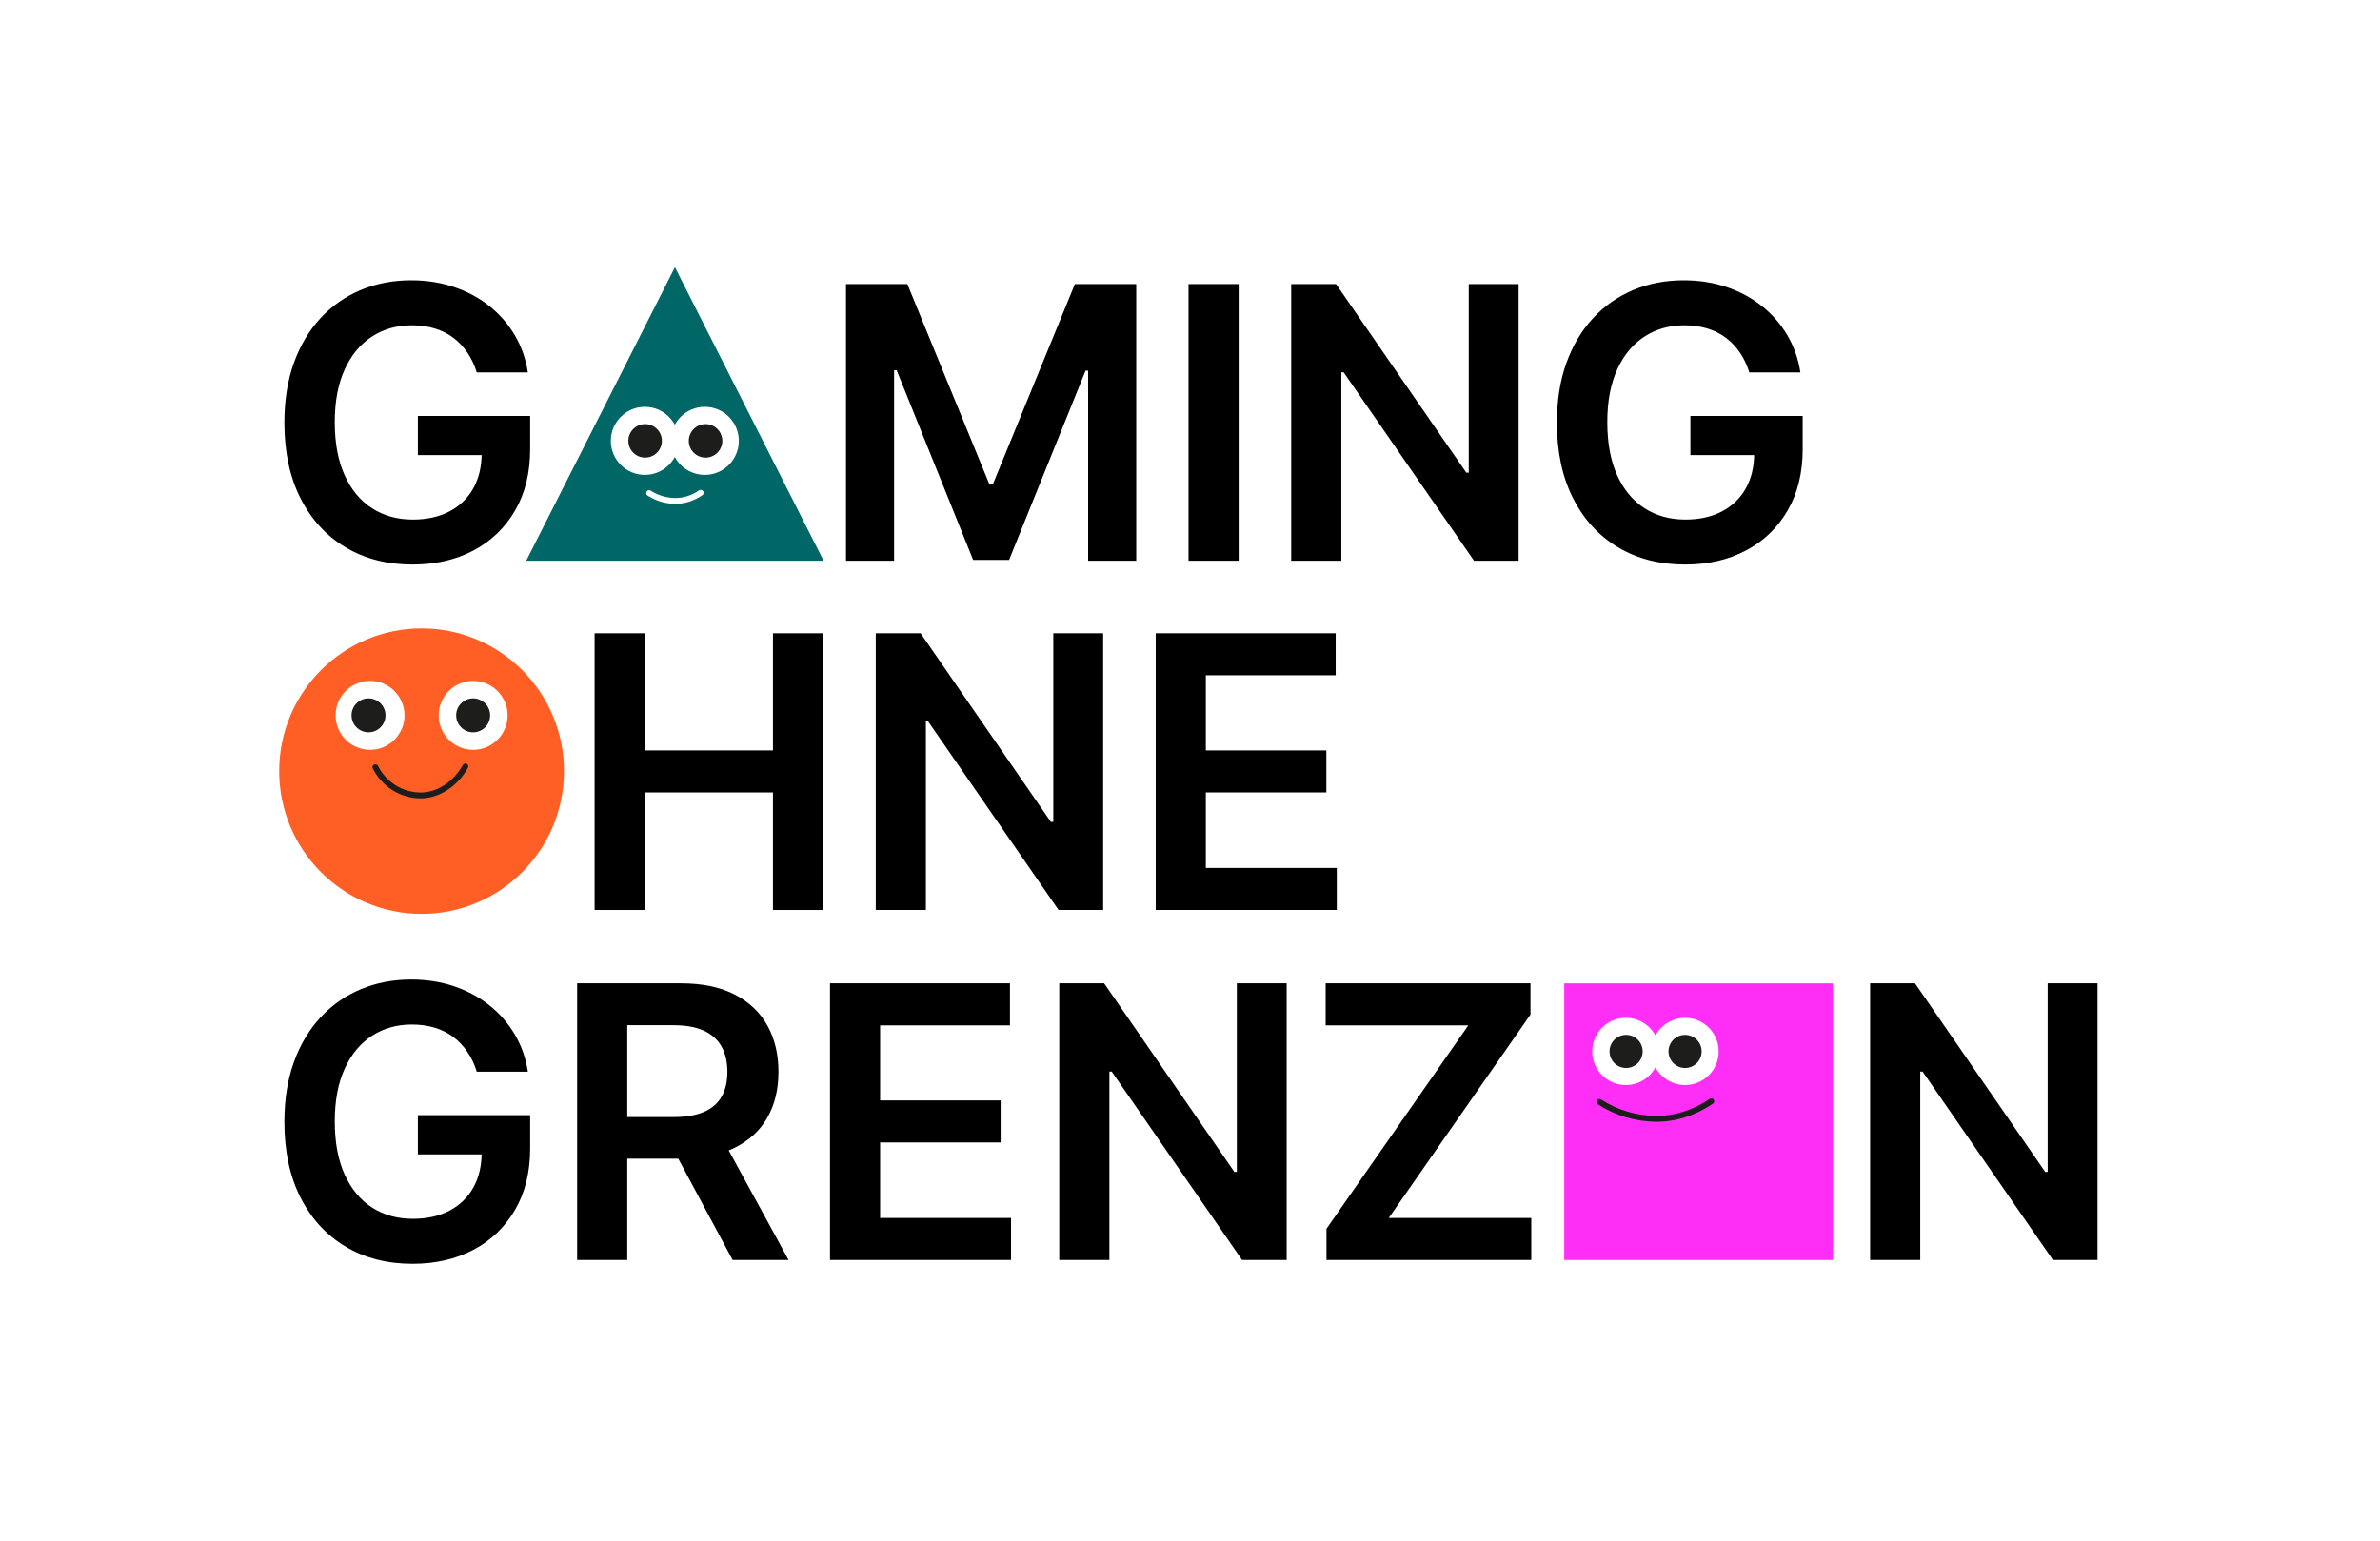 <?xml version="1.0" encoding="UTF-8"?>
<!-- Generator: Adobe Illustrator 21.0.2, SVG Export Plug-In . SVG Version: 6.00 Build 0)  -->
<svg xmlns="http://www.w3.org/2000/svg" xmlns:xlink="http://www.w3.org/1999/xlink" version="1.1" id="Ebene_1" x="0px" y="0px" viewBox="0 0 613.002 396.871" style="enable-background:new 0 0 613.002 396.871;" xml:space="preserve">
<style type="text/css">
	.st0{fill:#FFFFFF;}
	.st1{fill:#EA602F;}
	.st2{fill:#1D1D1B;}
	.st3{fill:none;stroke:#1D1D1B;stroke-width:2;stroke-linecap:round;}
	.st4{fill:none;stroke:#1D1D1B;stroke-width:3;stroke-linecap:round;}
	.st5{fill:#009CFA;}
	.st6{fill:#35529F;}
	.st7{fill:#264AD9;}
	.st8{fill:#FF2EF8;}
	.st9{fill:#BC001F;}
	.st10{fill:#F9CC00;}
	.st11{fill:none;stroke:#1D1D1B;stroke-width:1.62;stroke-linecap:round;}
	.st12{fill:#FF2EF7;}
	.st13{fill:none;stroke:#1D1D1B;stroke-width:2.7;stroke-linecap:round;}
	.st14{fill:#FF5E24;}
	.st15{fill:#009BF9;}
	.st16{fill:#006666;}
</style>
<g>
	<rect y="0" class="st0" width="613.002" height="396.871"></rect>
</g>
<g>
	<path d="M122.801,95.943c-0.58-1.88-1.375-3.567-2.384-5.063c-1.009-1.497-2.216-2.778-3.619-3.846   c-1.404-1.067-3.011-1.873-4.82-2.419c-1.81-0.545-3.782-0.817-5.916-0.817c-3.828,0-7.239,0.963-10.231,2.888   c-2.993,1.927-5.342,4.751-7.047,8.475s-2.559,8.254-2.559,13.59c0,5.383,0.848,9.941,2.541,13.677   c1.693,3.736,4.049,6.572,7.064,8.509c3.016,1.938,6.52,2.906,10.51,2.906c3.619,0,6.757-0.696,9.414-2.088   c2.656-1.393,4.703-3.37,6.143-5.934c1.438-2.563,2.157-5.574,2.157-9.031l2.923,0.452h-19.35v-10.092h28.92v8.561   c0,6.103-1.299,11.38-3.897,15.835c-2.599,4.454-6.171,7.883-10.719,10.283c-4.548,2.401-9.768,3.603-15.66,3.603   c-6.565,0-12.325-1.479-17.278-4.438c-4.954-2.958-8.817-7.169-11.59-12.633c-2.771-5.464-4.158-11.954-4.158-19.471   c0-5.754,0.818-10.894,2.453-15.418c1.636-4.523,3.927-8.369,6.873-11.536c2.947-3.167,6.404-5.579,10.371-7.238   s8.283-2.488,12.946-2.488c3.944,0,7.621,0.574,11.032,1.723c3.41,1.148,6.443,2.778,9.1,4.89s4.844,4.617,6.561,7.517   c1.717,2.9,2.842,6.103,3.375,9.605H122.801z"></path>
	<path d="M217.899,73.182h15.801l21.158,51.646h0.836l21.158-51.646h15.801v71.273h-12.39V95.491h-0.661l-19.697,48.756h-9.258   l-19.697-48.86h-0.661v49.069h-12.39V73.182z"></path>
	<path d="M319.035,73.182v71.273h-12.912V73.182H319.035z"></path>
	<path d="M391.14,73.182v71.273h-11.484l-33.583-48.548h-0.592v48.548h-12.911V73.182h11.554l33.549,48.583h0.626V73.182H391.14z"></path>
	<path d="M450.559,95.943c-0.58-1.88-1.375-3.567-2.384-5.063c-1.01-1.497-2.216-2.778-3.62-3.846   c-1.403-1.067-3.01-1.873-4.819-2.419c-1.81-0.545-3.782-0.817-5.916-0.817c-3.828,0-7.239,0.963-10.232,2.888   c-2.992,1.927-5.342,4.751-7.047,8.475s-2.558,8.254-2.558,13.59c0,5.383,0.847,9.941,2.54,13.677   c1.693,3.736,4.049,6.572,7.064,8.509c3.017,1.938,6.52,2.906,10.511,2.906c3.619,0,6.757-0.696,9.413-2.088   c2.656-1.393,4.704-3.37,6.143-5.934c1.438-2.563,2.158-5.574,2.158-9.031l2.923,0.452h-19.35v-10.092h28.92v8.561   c0,6.103-1.3,11.38-3.897,15.835c-2.599,4.454-6.172,7.883-10.719,10.283c-4.548,2.401-9.768,3.603-15.661,3.603   c-6.565,0-12.325-1.479-17.278-4.438c-4.954-2.958-8.816-7.169-11.589-12.633c-2.772-5.464-4.158-11.954-4.158-19.471   c0-5.754,0.817-10.894,2.453-15.418c1.635-4.523,3.927-8.369,6.873-11.536s6.403-5.579,10.371-7.238   c3.967-1.659,8.282-2.488,12.945-2.488c3.944,0,7.622,0.574,11.032,1.723s6.443,2.778,9.101,4.89   c2.656,2.111,4.843,4.617,6.56,7.517c1.717,2.9,2.842,6.103,3.376,9.605H450.559z"></path>
</g>
<g>
	<path d="M153.147,234.416v-71.272h12.91v30.172h33.027v-30.172h12.945v71.272h-12.945v-30.277h-33.027v30.277H153.147z"></path>
	<path d="M284.135,163.143v71.272H272.65l-33.584-48.548h-0.592v48.548h-12.91v-71.272h11.554l33.548,48.582h0.627v-48.582H284.135z   "></path>
	<path d="M297.668,234.416v-71.272h46.354v10.823h-33.444v19.349h31.043v10.823h-31.043v19.454h33.723v10.823H297.668z"></path>
</g>
<g>
	<path d="M122.801,276.075c-0.58-1.879-1.375-3.567-2.384-5.063c-1.009-1.497-2.216-2.778-3.619-3.846   c-1.404-1.066-3.011-1.873-4.82-2.419c-1.81-0.545-3.782-0.817-5.916-0.817c-3.828,0-7.239,0.963-10.231,2.889   c-2.993,1.926-5.342,4.75-7.047,8.474s-2.559,8.254-2.559,13.59c0,5.383,0.848,9.941,2.541,13.677   c1.693,3.736,4.049,6.572,7.064,8.509c3.016,1.938,6.52,2.906,10.51,2.906c3.619,0,6.757-0.696,9.414-2.088   c2.656-1.393,4.703-3.37,6.143-5.934c1.438-2.563,2.157-5.574,2.157-9.031l2.923,0.452h-19.35v-10.092h28.92v8.561   c0,6.103-1.299,11.38-3.897,15.835c-2.599,4.454-6.171,7.883-10.719,10.283c-4.548,2.401-9.768,3.603-15.66,3.603   c-6.565,0-12.325-1.479-17.278-4.438c-4.954-2.958-8.817-7.169-11.59-12.633c-2.771-5.464-4.158-11.954-4.158-19.471   c0-5.754,0.818-10.894,2.453-15.417c1.636-4.524,3.927-8.37,6.873-11.537c2.947-3.167,6.404-5.579,10.371-7.238   c3.967-1.658,8.283-2.488,12.946-2.488c3.944,0,7.621,0.574,11.032,1.723c3.41,1.148,6.443,2.778,9.1,4.89s4.844,4.617,6.561,7.517   c1.717,2.9,2.842,6.103,3.375,9.605H122.801z"></path>
	<path d="M148.649,324.587v-71.272h26.727c5.476,0,10.075,0.951,13.799,2.854s6.543,4.564,8.457,7.986   c1.914,3.423,2.871,7.407,2.871,11.955c0,4.57-0.969,8.532-2.906,11.884c-1.938,3.354-4.785,5.939-8.543,7.761   c-3.76,1.822-8.377,2.732-13.852,2.732h-19.036v-10.719h17.296c3.202,0,5.823-0.446,7.865-1.34   c2.041-0.894,3.555-2.204,4.541-3.933s1.479-3.857,1.479-6.386c0-2.529-0.499-4.692-1.496-6.491   c-0.998-1.797-2.518-3.167-4.56-4.106c-2.041-0.939-4.675-1.409-7.899-1.409h-11.833v60.484H148.649z M185.468,292.292   l17.644,32.296h-14.407l-17.331-32.296H185.468z"></path>
	<path d="M213.775,324.587v-71.272h46.354v10.823h-33.443v19.349h31.043v10.823h-31.043v19.454h33.723v10.823H213.775z"></path>
	<path d="M331.399,253.315v71.272h-11.484l-33.583-48.548h-0.592v48.548h-12.911v-71.272h11.555l33.548,48.582h0.626v-48.582   H331.399z"></path>
	<path d="M341.65,324.587v-8.039l36.541-52.41h-36.75v-10.823h52.758v8.039l-36.506,52.41h36.715v10.823H341.65z"></path>
	<path d="M540.246,253.315v71.272h-11.484l-33.584-48.548h-0.591v48.548h-12.911v-71.272h11.554l33.548,48.582h0.627v-48.582   H540.246z"></path>
</g>
<g>
	<g>
		<g>
			<polygon class="st16" points="135.536,144.455 212.135,144.455 173.835,68.839    "></polygon>
		</g>
		<g>
			<g>
				<path class="st0" d="M166.087,122.339c4.841,0,8.766-3.926,8.766-8.769c0-4.839-3.925-8.765-8.766-8.765      s-8.766,3.926-8.766,8.765C157.321,118.413,161.246,122.339,166.087,122.339"></path>
			</g>
			<g>
				<path class="st2" d="M166.159,117.885c2.384,0,4.318-1.934,4.318-4.315c0-2.386-1.933-4.32-4.318-4.32s-4.318,1.934-4.318,4.32      C161.841,115.951,163.774,117.885,166.159,117.885"></path>
			</g>
			<g>
				<path class="st0" d="M181.529,122.339c4.841,0,8.766-3.926,8.766-8.769c0-4.839-3.925-8.765-8.766-8.765      s-8.766,3.926-8.766,8.765C172.763,118.413,176.688,122.339,181.529,122.339"></path>
			</g>
			<g>
				<path class="st2" d="M181.725,117.885c2.384,0,4.318-1.934,4.318-4.315c0-2.386-1.933-4.32-4.318-4.32s-4.318,1.934-4.318,4.32      C177.408,115.951,179.341,117.885,181.725,117.885"></path>
			</g>
		</g>
	</g>
	<g>
		<path class="st0" d="M174.017,129.791c-2.572,0-5.074-0.737-7.237-2.134c-0.349-0.225-0.448-0.688-0.224-1.036    c0.224-0.349,0.689-0.449,1.036-0.224c1.921,1.238,4.142,1.894,6.425,1.894c2.067,0,4.159-0.678,6.047-1.961    c0.345-0.234,0.81-0.144,1.042,0.198c0.233,0.343,0.144,0.81-0.198,1.042C178.769,129.023,176.386,129.791,174.017,129.791z"></path>
	</g>
</g>
<g>
	<g>
		<g>
			<rect x="402.894" y="253.332" class="st12" width="69.221" height="71.255"></rect>
		</g>
		<g>
			<g>
				<path class="st0" d="M418.756,279.522c4.783,0,8.66-3.879,8.66-8.664c0-4.781-3.877-8.659-8.66-8.659      c-4.783,0-8.66,3.879-8.66,8.659C410.096,275.644,413.973,279.522,418.756,279.522"></path>
			</g>
			<g>
				<path class="st2" d="M418.827,275.126c2.356,0,4.266-1.911,4.266-4.263c0-2.357-1.91-4.268-4.266-4.268      s-4.266,1.911-4.266,4.268C414.561,273.216,416.471,275.126,418.827,275.126"></path>
			</g>
			<g>
				<path class="st0" d="M434.012,279.522c4.783,0,8.66-3.879,8.66-8.664c0-4.781-3.877-8.659-8.66-8.659s-8.66,3.879-8.66,8.659      C425.352,275.644,429.229,279.522,434.012,279.522"></path>
			</g>
			<g>
				<path class="st2" d="M434.012,275.126c2.356,0,4.266-1.911,4.266-4.263c0-2.357-1.91-4.268-4.266-4.268      s-4.266,1.911-4.266,4.268C429.746,273.216,431.656,275.126,434.012,275.126"></path>
			</g>
		</g>
	</g>
	<g>
		<path class="st2" d="M426.757,288.974c-5.406,0-10.666-1.55-15.209-4.483c-0.349-0.225-0.448-0.688-0.224-1.036    s0.689-0.449,1.036-0.224c4.302,2.775,9.279,4.243,14.396,4.243c4.656,0,9.356-1.522,13.594-4.401    c0.345-0.235,0.811-0.144,1.042,0.198c0.233,0.343,0.144,0.81-0.198,1.042C436.707,287.363,431.715,288.974,426.757,288.974z"></path>
	</g>
</g>
<g>
	<g>
		<g>
			<path class="st14" d="M108.589,235.417c20.256,0,36.677-16.463,36.677-36.765c0-20.302-16.421-36.76-36.677-36.76     s-36.677,16.458-36.677,36.76C71.911,218.954,88.333,235.417,108.589,235.417"></path>
		</g>
		<g>
			<path class="st0" d="M95.311,193.163c4.902,0,8.876-3.975,8.876-8.879c0-4.9-3.974-8.875-8.876-8.875s-8.876,3.975-8.876,8.875     C86.435,189.188,90.409,193.163,95.311,193.163"></path>
		</g>
		<g>
			<path class="st2" d="M94.919,188.653c2.414,0,4.372-1.958,4.372-4.37c0-2.416-1.958-4.374-4.372-4.374s-4.372,1.958-4.372,4.374     C90.547,186.695,92.504,188.653,94.919,188.653"></path>
		</g>
		<g>
			<path class="st0" d="M121.866,193.163c4.902,0,8.876-3.975,8.876-8.879c0-4.9-3.974-8.875-8.876-8.875     c-4.902,0-8.876,3.975-8.876,8.875C112.99,189.188,116.964,193.163,121.866,193.163"></path>
		</g>
		<g>
			<path class="st2" d="M121.866,188.653c2.414,0,4.372-1.958,4.372-4.37c0-2.416-1.958-4.374-4.372-4.374     c-2.414,0-4.372,1.958-4.372,4.374C117.494,186.695,119.452,188.653,121.866,188.653"></path>
		</g>
	</g>
	<g>
		<path class="st2" d="M108.388,205.66c-5.237,0-9.979-2.945-12.377-7.687c-0.188-0.37-0.039-0.821,0.33-1.008    c0.374-0.191,0.822-0.038,1.008,0.33c2.142,4.234,6.371,6.864,11.039,6.864c4.193,0,8.441-2.783,10.822-7.09    c0.2-0.361,0.653-0.495,1.02-0.293c0.362,0.2,0.493,0.656,0.293,1.02C117.882,202.573,113.119,205.66,108.388,205.66z"></path>
	</g>
</g>
</svg>
